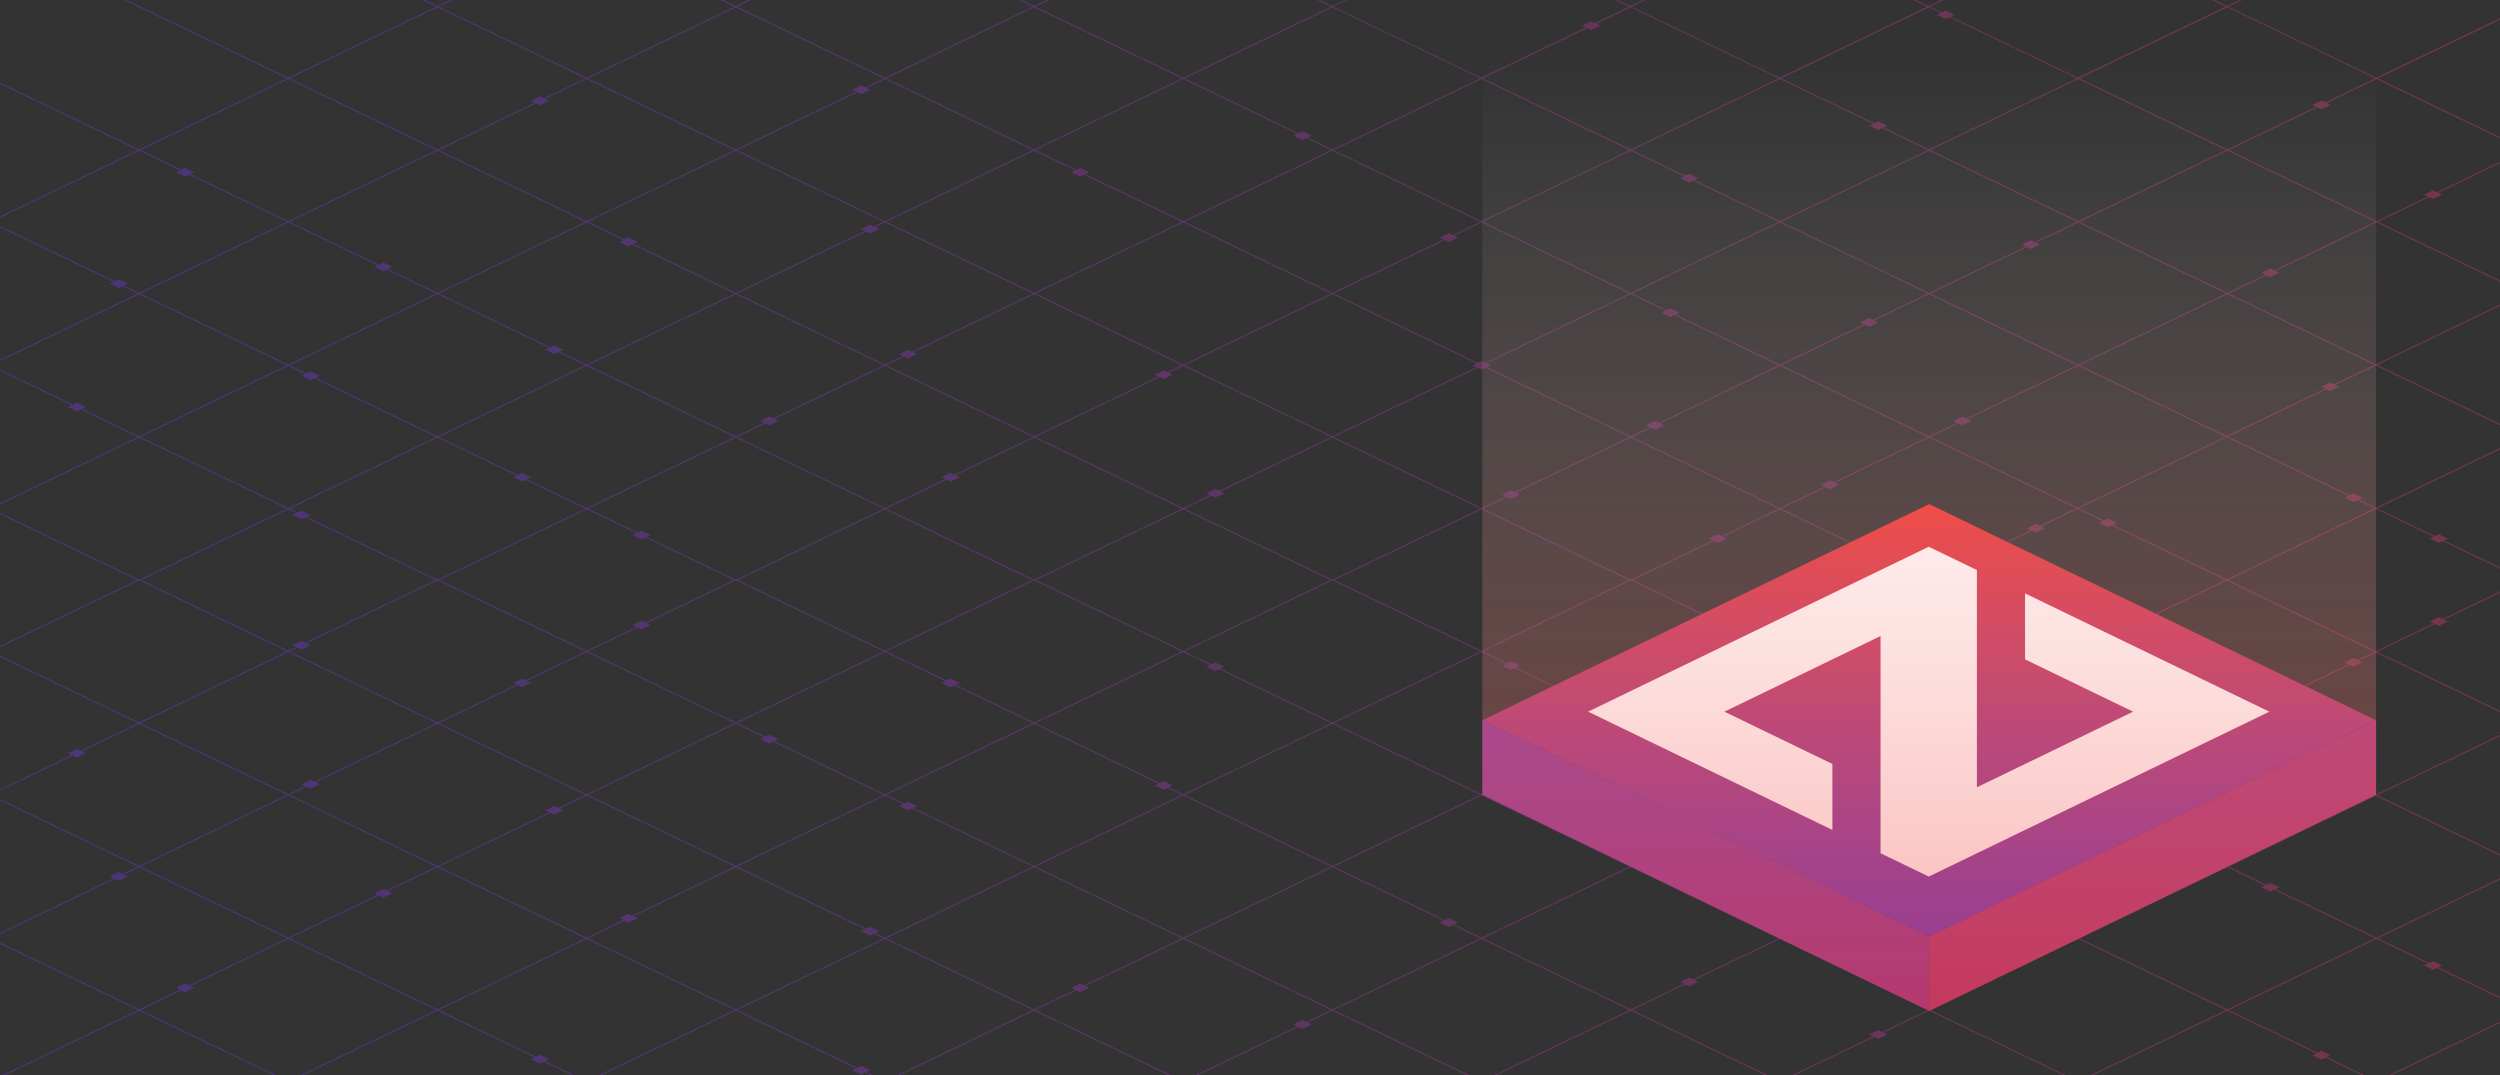 <?xml version="1.0" encoding="UTF-8"?>
<svg id="Layer_1" data-name="Layer 1" xmlns="http://www.w3.org/2000/svg" xmlns:xlink="http://www.w3.org/1999/xlink" viewBox="0 0 1600 688">
  <rect x="0" y="0" width="1600" height="688" fill="#333333" stroke="none"/>
  <defs>
    <style>
      .cls-1 {
        fill: url(#linear-gradient-3);
      }

      .cls-2 {
        fill: url(#linear-gradient-2);
      }

      .cls-3 {
        fill: #8e3895;
      }

      .cls-4 {
        fill: #a93879;
      }

      .cls-5 {
        fill: url(#linear-gradient);
        opacity: .5;
      }

      .cls-6 {
        fill: #fff;
      }
    </style>
    <linearGradient id="linear-gradient" x1="-935.87" y1="371.22" x2="3786.48" y2="371.22" gradientUnits="userSpaceOnUse">
      <stop offset=".24" stop-color="#6738bd"/>
      <stop offset=".72" stop-color="#ee3932"/>
    </linearGradient>
    <linearGradient id="linear-gradient-2" x1="1234.69" y1="599.3" x2="1234.69" y2="322.63" gradientUnits="userSpaceOnUse">
      <stop offset="0" stop-color="#6738bd"/>
      <stop offset="1" stop-color="#ee3932"/>
    </linearGradient>
    <linearGradient id="linear-gradient-3" x1="1234.69" y1="646.98" x2="1234.69" y2="39.3" gradientUnits="userSpaceOnUse">
      <stop offset="0" stop-color="#ee3932" stop-opacity=".4"/>
      <stop offset="1" stop-color="#fff" stop-opacity="0"/>
    </linearGradient>
  </defs>
  <path class="cls-5" d="M3786.44-29.75c-.08-.17-.29-.25-.47-.16l-642.61,308.97-94.66-45.51,75.09-36.11,2.5,1.21,5.74-2.79-2.47-1.19,465.78-223.95c.17-.08.25-.29.16-.47-.08-.17-.29-.25-.47-.16l-466.28,224.19-2.5-1.21-5.74,2.79,2.47,1.19-75.1,36.11-11.29-5.43,2.46-1.2-5.77-2.79-2.48,1.21-77.57-37.3,451.19-216.93c.17-.08.25-.29.16-.47-.08-.17-.29-.25-.47-.16l-451.69,217.17-94.66-45.51,355.73-171.03c.17-.08.25-.29.16-.47-.08-.17-.29-.25-.47-.16l-356.23,171.27-48.43-23.29,2.46-1.2-5.77-2.79-2.48,1.21-40.43-19.44,260.27-125.14c.17-.08.25-.29.16-.47-.08-.17-.29-.25-.47-.16l-260.77,125.38-94.66-45.51,164.8-79.24c.17-.08.25-.29.16-.47-.08-.17-.29-.25-.47-.16l-165.31,79.48-94.66-45.51,69.34-33.34c.17-.08.25-.29.16-.47-.08-.17-.29-.25-.47-.16l-69.85,33.58-69.85-33.58c-.17-.08-.38-.01-.47.16-.08.17,0,.38.16.47l69.34,33.34-79.69,38.32-2.5-1.21-5.74,2.79,2.47,1.19-9.19,4.42-94.66-45.51,57.09-27.45,2.5,1.21,5.74-2.79-2.47-1.19,6.48-3.12c.17-.08.25-.29.16-.47-.08-.17-.29-.25-.47-.16l-6.98,3.36-2.5-1.21-5.74,2.79,2.47,1.19-57.09,27.45-69.85-33.58c-.17-.08-.38-.01-.47.16-.08.17,0,.38.16.47l69.34,33.34-94.66,45.51-94.66-45.51,69.34-33.34c.17-.08.25-.29.16-.47-.08-.17-.29-.25-.47-.16l-69.85,33.58-69.85-33.58c-.17-.08-.38-.01-.47.16-.08.17,0,.38.16.47l69.34,33.34-94.66,45.51-9.18-4.42,2.46-1.2-5.77-2.79-2.48,1.21-79.68-38.31,69.34-33.34c.17-.08.25-.29.16-.47-.08-.17-.29-.25-.47-.16l-69.85,33.58-69.85-33.58c-.17-.08-.38-.01-.47.16-.08.17,0,.38.16.47l69.34,33.34-94.66,45.51-94.21-45.3,69.34-33.34c.17-.08.25-.29.16-.47-.08-.17-.29-.25-.47-.16l-69.85,33.58-70.29-33.8c-.17-.08-.38-.01-.47.16-.08.17,0,.38.16.47l69.79,33.56-68.27,32.82-2.5-1.21-5.74,2.79,2.47,1.19-20.62,9.91-94.66-45.51,69.34-33.34c.17-.08.25-.29.16-.47-.08-.17-.29-.25-.47-.16l-69.85,33.58-70.29-33.8c-.17-.08-.38-.01-.47.16-.08.17,0,.38.16.47l69.79,33.56-94.66,45.51-94.66-45.51,24.25-11.66,2.5,1.21,5.74-2.79-2.47-1.19,39.33-18.91c.17-.08.25-.29.16-.47-.08-.17-.29-.25-.47-.16l-39.82,19.15-2.5-1.21-5.74,2.79,2.47,1.19-24.25,11.66-70.29-33.8c-.17-.08-.38-.01-.47.16-.08.17,0,.38.16.47l69.79,33.56-94.66,45.51-81.35-39.11,2.46-1.2-5.77-2.79-2.48,1.21-7.51-3.61,69.34-33.34c.17-.08.25-.29.16-.47-.08-.17-.29-.25-.47-.16l-69.85,33.58-70.29-33.8c-.17-.08-.38-.01-.47.16-.08.17,0,.38.16.47l69.79,33.56-94.66,45.51-94.66-45.51,69.34-33.34c.17-.08.25-.29.16-.47-.08-.17-.29-.25-.47-.16l-69.85,33.58-70.29-33.8c-.17-.08-.38-.01-.47.16-.08.17,0,.38.16.47l69.79,33.56-22,10.58-2.5-1.21-5.74,2.79,2.47,1.19-66.88,32.16-94.66-45.51,69.34-33.34c.17-.08.25-.29.16-.47-.08-.17-.29-.25-.47-.16L852.76,3.88l-70.29-33.8c-.17-.08-.38-.01-.47.16-.08.17-.01.38.16.47l69.79,33.56-94.66,45.51-94.66-45.51,69.34-33.34c.17-.08.25-.29.16-.47-.08-.17-.29-.25-.47-.16L661.84,3.88l-69.85-33.58c-.17-.08-.38-.01-.47.16-.08.17-.01.38.16.47l69.34,33.34-94.66,45.51L471.73,4.27l69.34-33.34c.17-.08.25-.29.16-.47-.08-.17-.29-.25-.47-.16L470.92,3.88l-69.85-33.58c-.17-.08-.38-.01-.47.16-.08.17-.01.38.16.47L470.12,4.27l-94.66,45.51L280.8,4.27l69.34-33.34c.17-.08.25-.29.16-.47-.08-.17-.29-.25-.47-.16L280,3.88l-69.85-33.58c-.17-.08-.38-.01-.47.16-.08.17-.01.38.16.47L279.2,4.27l-94.66,45.51L19.23-29.7c-.17-.08-.38-.01-.47.16-.08.17-.01.38.16.47L183.73,50.17l-94.66,45.51L-171.69-29.7c-.17-.08-.38-.01-.47.16-.08.17-.01.38.16.47L88.27,96.06-6.38,141.58-362.61-29.7c-.17-.08-.38-.01-.47.16-.08.17-.01.38.16.47L-7.19,141.96l-29.31,14.09-2.5-1.21-5.74,2.79,2.47,1.19-59.58,28.64L-553.53-29.7c-.17-.08-.38-.01-.47.16-.08.17-.01.38.16.47L-102.65,187.86l-42.47,20.42-2.5-1.21-5.74,2.79,2.47,1.19-46.41,22.32L-744.45-29.7c-.17-.08-.38-.01-.47.16-.08.17-.01.38.16.47L-198.11,233.76l-94.66,45.51L-935.37-29.7c-.17-.08-.38-.01-.47.16-.08.17-.01.38.16.47L-293.57,279.65l-189.67,91.19-.13-.06-.08.16-.22.11c-.17.08-.25.29-.16.47.06.12.19.2.31.2.05,0,.1-.01.15-.03l.13-.06,189.67,91.19-642.11,308.72.3.63L-292.76,463.2l94.66,45.51-546.65,262.83.3.63L-197.3,509.1l46.41,22.32-2.47,1.19,5.74,2.79,2.5-1.21,42.47,20.42-451.19,216.93.3.63,451.69-217.17,59.58,28.64-2.47,1.19,5.74,2.79,2.5-1.21,29.31,14.09-355.73,171.03.3.63L-6.38,600.9l94.66,45.51-260.27,125.13.3.63,260.77-125.38,94.66,45.51-164.8,79.24.3.63,165.31-79.48,94.66,45.51-69.34,33.34.3.63,69.85-33.58,69.85,33.58.3-.63-69.34-33.34,94.66-45.51,94.66,45.51-69.34,33.34.3.63,69.85-33.58,69.85,33.58.3-.63-69.34-33.34,94.66-45.51,94.66,45.51-69.34,33.34.3.63,69.85-33.58,69.85,33.58.3-.63-69.34-33.34,94.66-45.51,94.66,45.51-69.79,33.55.3.63,70.29-33.8,69.85,33.58.3-.63-69.34-33.34,94.66-45.51,66.88,32.16-2.47,1.19,5.74,2.79,2.5-1.21,22,10.58-69.79,33.56.3.63,70.29-33.8,69.85,33.58.3-.63-69.34-33.34,94.66-45.51,94.66,45.51-69.79,33.55.3.63,70.29-33.8,69.85,33.58.3-.63-69.34-33.34,7.51-3.61,2.48,1.21,5.77-2.79-2.46-1.2,81.35-39.11,94.66,45.51-69.79,33.55.3.63,70.29-33.8,24.25,11.66-2.47,1.19,5.74,2.79,2.5-1.21,39.82,19.15.3-.63-39.32-18.91,2.47-1.19-5.74-2.79-2.5,1.21-24.25-11.66,94.65-45.51,94.66,45.51-69.79,33.55.3.63,70.29-33.8,69.85,33.58.3-.63-69.34-33.34,94.65-45.51,20.62,9.91-2.47,1.19,5.74,2.79,2.5-1.21,68.27,32.82-69.79,33.55.3.63,70.29-33.8,69.85,33.58.3-.63-69.34-33.34,94.21-45.3,94.66,45.51-69.34,33.34.3.63,69.85-33.58,69.85,33.58.3-.63-69.34-33.34,79.68-38.31,2.48,1.21,5.77-2.79-2.46-1.2,9.18-4.42,94.66,45.51-69.34,33.34.3.63,69.85-33.58,69.85,33.58.3-.63-69.34-33.34,94.66-45.51,94.66,45.51-69.34,33.34.3.63,69.85-33.58,57.09,27.45-2.47,1.19,5.74,2.79,2.5-1.21,6.98,3.36.3-.63-6.48-3.12,2.47-1.19-5.74-2.79-2.5,1.21-57.09-27.45,94.66-45.51,9.19,4.42-2.47,1.19,5.74,2.79,2.5-1.21,79.69,38.32-69.34,33.34.3.63,69.85-33.58,69.85,33.58.3-.63-69.34-33.34,94.66-45.51,165.31,79.48.3-.63-164.8-79.24,94.66-45.51,260.77,125.38.3-.63-260.26-125.14,40.43-19.44,2.48,1.21,5.77-2.79-2.46-1.2,48.43-23.29,356.23,171.27.3-.63-355.73-171.03,94.66-45.51,451.69,217.17.3-.63-451.19-216.93,77.57-37.3,2.48,1.21,5.77-2.79-2.46-1.2,11.29-5.43,75.1,36.11-2.47,1.19,5.74,2.79,2.5-1.21,466.28,224.19.3-.63-465.78-223.95,2.47-1.19-5.74-2.79-2.5,1.21-75.09-36.11,94.66-45.51,642.61,308.97.3-.63-642.11-308.72,58.58-28.17,2.48,1.21,5.77-2.79-2.46-1.2,125.73-60.45-.07-.15c.1-.02.19-.08.23-.17.08-.17,0-.38-.16-.47l-125.73-60.45,2.46-1.2-5.77-2.79-2.48,1.21-58.58-28.17L3786.28-29.29c.17-.08.25-.29.16-.47ZM3142.56,279.44l-74.91,36.02-2.3-1.11-5.74,2.79,2.26,1.09-13.97,6.72-94.66-45.51,94.66-45.51,94.66,45.51ZM2878.44,495.83l-5.77,2.79,2.46,1.2-18.14,8.72-94.66-45.51,75.11-36.11,2.48,1.21,5.77-2.79-2.46-1.2,13.76-6.61,94.66,45.51-70.72,34-2.48-1.21ZM2778.62,543.82l-5.77,2.79,2.46,1.2-13.78,6.63-94.66-45.51,94.66-45.51,94.66,45.51-75.08,36.1-2.48-1.21ZM2324.39,670.42l-5.77,2.79,2.46,1.2-36.85,17.72-92.17-44.32,2.47-1.19-2.46-1.2,92.16-44.31,94.66,45.51-52.01,25.01-2.48-1.21ZM1883.46,680.62l-2.5,1.21-73.23-35.21,94.66-45.51,94.66,45.51-94.66,45.51-15.65-7.53,2.47-1.19-5.74-2.79ZM1641.32,655.56l-2.5,1.21-21.57-10.37,94.21-45.3,38.23,18.38-2.47,1.19,5.74,2.79,2.5-1.21,50.65,24.35-94.21,45.3-67.32-32.37,2.47-1.19-5.74-2.79ZM1485.7,672.54l-2.5,1.21-56.86-27.34,94.65-45.51,32.87,15.8-2.47,1.19,5.74,2.79,2.5-1.21,56.01,26.93-94.66,45.51-32.02-15.39,2.47-1.19-5.74-2.79ZM1202.07,659.26l-5.77,2.79,2.46,1.2-59.61,28.66-94.66-45.51,34.03-16.36,2.48,1.21,5.77-2.79-2.46-1.2,54.83-26.36,94.66,45.51-29.25,14.06-2.48-1.21ZM833.55,652.86l-5.77,2.79,2.46,1.2-72.93,35.07-94.66-45.51,26.2-12.6,2.48,1.21,5.77-2.79-2.46-1.2,62.66-30.13,94.66,45.51-15.93,7.66-2.48-1.21ZM551.15,682.18l-2.5,1.21-76.93-36.99,94.66-45.51,94.66,45.51-94.66,45.51-11.96-5.75,2.47-1.19-5.74-2.79ZM345.63,675.16l-2.5,1.21-62.32-29.96,94.66-45.51,94.66,45.51-94.66,45.51-26.56-12.77,2.47-1.19-5.74-2.79ZM345.63,67.31l5.74-2.79-2.47-1.19,26.56-12.77,94.66,45.51-94.66,45.51-94.66-45.51,62.32-29.96,2.5,1.21ZM551.15,60.29l5.74-2.79-2.47-1.19,11.96-5.75,94.66,45.51-94.66,45.51-94.66-45.51,76.93-36.99,2.5,1.21ZM833.55,89.61l2.48-1.21,15.93,7.66-94.66,45.51-62.66-30.13,2.46-1.2-5.77-2.79-2.48,1.21-26.2-12.6,94.66-45.51,72.93,35.07-2.46,1.2,5.77,2.79ZM1202.07,83.21l2.48-1.21,29.25,14.06-94.66,45.51-54.83-26.36,2.46-1.2-5.77-2.79-2.48,1.21-34.03-16.36,94.66-45.51,59.61,28.66-2.46,1.2,5.77,2.79ZM1485.7,69.94l5.74-2.79-2.47-1.19,32.02-15.39,94.66,45.51-56.01,26.93-2.5-1.21-5.74,2.79,2.47,1.19-32.87,15.8-94.66-45.51,56.86-27.34,2.5,1.21ZM1641.32,86.91l5.74-2.79-2.47-1.19,67.32-32.37,94.21,45.3-50.65,24.35-2.5-1.21-5.74,2.79,2.47,1.19-38.23,18.38-94.21-45.3,21.57-10.37,2.5,1.21ZM1883.46,61.85l5.74-2.79-2.47-1.19,15.65-7.53,94.66,45.51-94.66,45.51-94.66-45.51,73.23-35.21,2.5,1.21ZM2324.39,72.05l2.48-1.21,52.01,25.01-94.66,45.51-92.17-44.31,2.46-1.2-2.47-1.19,92.17-44.32,36.85,17.72-2.46,1.2,5.77,2.79ZM2778.62,198.65l2.48-1.21,75.08,36.1-94.66,45.51-94.66-45.51,94.66-45.51,13.78,6.63-2.46,1.2,5.77,2.79ZM2878.44,246.64l2.48-1.21,70.72,34-94.66,45.51-13.76-6.61,2.46-1.2-5.77-2.79-2.48,1.21-75.11-36.11,94.66-45.51,18.14,8.72-2.46,1.2,5.77,2.79ZM2839.95,422.54l-5.77,2.79,2.46,1.2-75.11,36.11-43.62-20.97,2.47-1.19-5.74-2.79-2.5,1.21-45.26-21.76,94.65-45.51-.07-.15s.05,0,.08-.02c.02.01.05.02.08.02l-.07.15,94.65,45.51-13.75,6.61-2.48-1.21ZM2475.16,597.93l-2.5,1.21-92.17-44.32,94.66-45.51,94.66,45.51-92.16,44.31-2.48-1.21ZM2303.11,588.86l-5.77,2.79,2.46,1.2-15.57,7.49-94.66-45.51,94.66-45.51,52.05,25.03-2.38,1.15,5.74,2.79,2.42-1.17,36.83,17.71-73.29,35.24-2.48-1.21ZM2188.78,643.83l-2.5,1.21-92.17-44.32,46.85-22.52,2.48,1.21,5.77-2.79-2.46-1.2,42.02-20.2,94.66,45.51-92.16,44.31-2.48-1.21ZM1933.17,583.14l-5.77,2.79,2.46,1.2-27.48,13.21-94.66-45.51,73.22-35.2,2.48,1.21,5.77-2.79-2.46-1.2,15.65-7.52,94.66,45.51-61.39,29.52-2.48-1.21ZM1453.08,565.06l-2.5,1.21-24.25-11.66,94.21-45.3,94.66,45.51-94.21,45.3-64.64-31.08,2.47-1.19-5.74-2.79ZM1299.76,583.14l-2.5,1.21-61.84-29.73,94.66-45.51,94.66,45.51-94.66,45.51-27.04-13,2.47-1.19-5.74-2.79ZM927.26,587.63l-2.5,1.21-71.19-34.23,94.66-45.51,94.66,45.51-94.66,45.51-17.69-8.51,2.47-1.19-5.74-2.79ZM556.91,593.15l-2.5,1.21-82.68-39.75,94.66-45.51,11.51,5.53-2.47,1.19,5.74,2.79,2.5-1.21,77.37,37.2-94.66,45.51-6.2-2.98,2.47-1.19-5.74-2.79ZM402.27,584.84l-5.77,2.79,2.46,1.2-23.49,11.29-94.66-45.51,71.55-34.4,2.48,1.21,5.77-2.79-2.46-1.2,17.31-8.32,94.66,45.51-65.37,31.43-2.48-1.21ZM402.27,157.63l2.48-1.21,65.37,31.43-94.66,45.51-17.31-8.32,2.46-1.2-5.77-2.79-2.48,1.21-71.55-34.4,94.66-45.51,23.49,11.29-2.46,1.2,5.77,2.79ZM556.91,149.32l5.74-2.79-2.47-1.19,6.2-2.98,94.66,45.51-77.37,37.2-2.5-1.21-5.74,2.79,2.47,1.19-11.51,5.53-94.66-45.51,82.68-39.75,2.5,1.21ZM927.26,154.84l5.74-2.79-2.47-1.19,17.69-8.51,94.66,45.51-92.17,44.32-2.5-1.21-2.48,1.21-92.16-44.31,71.19-34.23,2.5,1.21ZM1299.76,159.34l5.74-2.79-2.47-1.19,27.04-13,94.66,45.51-94.66,45.51-94.66-45.51,61.84-29.73,2.5,1.21ZM1453.08,177.41l5.74-2.79-2.47-1.19,64.64-31.08,94.21,45.3-94.66,45.51-94.21-45.3,24.25-11.66,2.5,1.21ZM1933.17,159.34l2.48-1.21,61.39,29.52-94.66,45.51-15.65-7.52,2.46-1.2-5.77-2.79-2.48,1.21-73.22-35.2,94.66-45.51,27.48,13.21-2.46,1.2,5.77,2.79ZM2188.78,98.64l2.48-1.21,92.16,44.31-94.66,45.51-42.02-20.2,2.46-1.2-5.77-2.79-2.48,1.21-46.85-22.52,92.17-44.32,2.5,1.21ZM2303.11,153.61l2.48-1.21,73.29,35.24-36.83,17.71-2.42-1.17-5.74,2.79,2.38,1.15-52.05,25.03-94.66-45.51,94.66-45.51,15.57,7.49-2.46,1.2,5.77,2.79ZM2475.16,144.54l2.48-1.21,92.16,44.31-94.66,45.51-94.66-45.51,92.17-44.32,2.5,1.21ZM2714.6,299.2l-5.74,2.79,2.47,1.19-45.26,21.76-94.66-45.51,15.8-7.6,2.5,1.21,5.74-2.79-2.47-1.19,73.08-35.14,94.66,45.51-43.62,20.97-2.5-1.21ZM2412.27,475.9l-2.5,1.21-29.28-14.08,94.66-45.51,94.66,45.51-94.66,45.51-59.6-28.66,2.47-1.19-5.74-2.79ZM2128.62,523.11l-2.5,1.21-32.01-15.39,25.8-12.41,2.48,1.21,5.77-2.79-2.46-1.2,63.06-30.32,94.66,45.51-94.66,45.51-56.87-27.34,2.47-1.19-5.74-2.79ZM1971.1,473.11l-5.77,2.79,2.46,1.2-65.4,31.45-94.66-45.51,37.8-18.17,2.48,1.21,5.77-2.79-2.46-1.2,51.07-24.55,94.66,45.51-23.46,11.28-2.48-1.21ZM1491.45,492.14l-2.5,1.21-63.06-30.32,77.96-37.48,2.48,1.21,5.77-2.79-2.46-1.2,10.91-5.24,94.66,45.51-94.66,45.51-25.82-12.41,2.47-1.19-5.74-2.79ZM1256.02,470.31l-2.5,1.21-18.11-8.71,94.21-45.3,94.66,45.51-94.21,45.3-70.78-34.03,2.47-1.19-5.74-2.79ZM1059.29,467.52l-2.5,1.21-12.3-5.91,94.66-45.51,28.54,13.72-2.47,1.2,5.74,2.79,2.51-1.21,60.34,29.01-94.66,45.51-76.58-36.82,2.47-1.19-5.74-2.79ZM744.78,499.89l-2.5,1.21-79.63-38.28,94.66-45.51,17.17,8.25-2.47,1.19,5.74,2.79,2.5-1.21,71.71,34.48-94.66,45.51-9.26-4.45,2.47-1.19-5.74-2.79ZM492.34,470.31l-2.5,1.21-18.11-8.71,94.66-45.51,38.7,18.61-2.47,1.19,5.74,2.79,2.5-1.21,50.18,24.13-94.66,45.51-70.78-34.03,2.47-1.19-5.74-2.79ZM492.34,272.16l5.74-2.79-2.47-1.19,70.78-34.03,94.66,45.51-50.18,24.13-2.5-1.21-5.74,2.79,2.47,1.19-38.7,18.61-94.66-45.51,18.11-8.71,2.5,1.21ZM744.78,242.58l5.74-2.79-2.47-1.19,9.26-4.45,94.66,45.51-71.71,34.48-2.5-1.21-5.74,2.79,2.47,1.19-17.17,8.25-94.66-45.51,79.63-38.28,2.5,1.21ZM948.24,236.55l2.48-1.21,92.16,44.31-73.31,35.25-2.5-1.21-5.74,2.79,2.47,1.19-15.57,7.49-94.66-45.51,92.17-44.32,2.5,1.21ZM1059.29,274.95l5.74-2.79-2.47-1.19,76.58-36.82,94.66,45.51-60.34,29.01-2.51-1.21-5.74,2.79,2.47,1.2-28.54,13.72-94.66-45.51,12.3-5.91,2.5,1.21ZM1256.02,272.16l5.74-2.79-2.47-1.19,70.78-34.03,94.21,45.3-94.66,45.51-94.21-45.3,18.11-8.71,2.5,1.21ZM1491.45,250.33l5.74-2.79-2.47-1.19,25.82-12.41,94.66,45.51-94.66,45.51-10.91-5.24,2.46-1.2-5.77-2.79-2.48,1.21-77.96-37.48,63.06-30.32,2.5,1.21ZM1971.1,269.37l2.48-1.21,23.46,11.28-94.66,45.51-51.07-24.55,2.46-1.2-5.77-2.79-2.48,1.21-37.8-18.17,94.66-45.51,65.4,31.45-2.46,1.2,5.77,2.79ZM2128.62,219.36l5.74-2.79-2.47-1.19,56.87-27.34,94.66,45.51-94.66,45.51-63.06-30.32,2.46-1.2-5.77-2.79-2.48,1.21-25.8-12.41,32.01-15.39,2.5,1.21ZM2412.27,266.57l5.74-2.79-2.47-1.19,59.6-28.66,94.66,45.51-94.66,45.51-94.66-45.51,29.28-14.08,2.5,1.21ZM2474.34,325.34l-94.65,45.51s0,0,0,0c0,0,0,0,0,0l-66.96-32.19,2.46-1.2-5.77-2.79-2.48,1.21-21.9-10.53,57.09-27.45,2.5,1.21,5.74-2.79-2.47-1.19,31.79-15.29,94.66,45.51ZM2475.15,325.72l94.66,45.51-94.66,45.51-94.66-45.51,94.66-45.51ZM2309.44,402.23l-5.77,2.79,2.46,1.2-21.9,10.53-94.66-45.51,94.66-45.51,21.9,10.53-2.46,1.2,5.77,2.79,2.48-1.21,66.97,32.2-66.97,32.2-2.48-1.21ZM2126.9,430.49l-2.5,1.21-30.29-14.56,94.65-45.51-.07-.15s.05,0,.08-.02c.02.01.05.02.08.02l-.07.15,94.65,45.51-94.66,45.51-58.6-28.17,2.47-1.19-5.74-2.79ZM2126.9,311.99l5.74-2.79-2.47-1.19,58.6-28.17,94.66,45.51-94.65,45.51s0,0,0,0c0,0,0,0,0,0l-94.65-45.51,30.29-14.56,2.5,1.21ZM2187.96,371.24l-94.66,45.51-94.66-45.51,94.66-45.51,94.66,45.51ZM2347.09,294.72l-2.5-1.21-5.74,2.79,2.47,1.19-57.09,27.45-94.66-45.51,94.66-45.51,94.66,45.51-31.79,15.28ZM2119.11,246.34l-2.46,1.2,5.77,2.79,2.48-1.21,63.05,30.32-58.59,28.17-2.5-1.21-5.74,2.79,2.47,1.19-30.29,14.56-36.09-17.35,2.46-1.2-5.77-2.79-2.48,1.21-52.77-25.37,94.66-45.51,25.81,12.41ZM2050.62,305.2l-2.46,1.2,5.77,2.79,2.48-1.21,36.09,17.35-94.65,45.51s0,0,0,0c0,0,0,0,0,0l-23.46-11.28,2.46-1.2-5.77-2.79-2.48,1.21-65.4-31.44,94.66-45.51,52.78,25.38ZM1971.1,381.31l-5.77,2.79,2.46,1.2-65.4,31.45-94.66-45.51,94.66-45.51,65.4,31.45-2.46,1.2,5.77,2.79,2.48-1.21,23.46,11.28-23.46,11.28-2.48-1.21ZM1844.72,298l-2.46,1.2,5.77,2.79,2.48-1.21,51.06,24.55-94.65,45.51s0,0,0,0c0,0,0,0,0,0l-94.65-45.51,94.66-45.51,37.8,18.18ZM1806.12,371.24l-94.66,45.51-94.66-45.51,94.66-45.51,94.66,45.51ZM1711.46,324.95l-53.47-25.71,2.46-1.2-5.77-2.79-2.48,1.21-35.4-17.02,94.66-45.51,94.66,45.51-94.66,45.51ZM1651.4,296.85l-2.46,1.2,5.77,2.79,2.48-1.21,53.46,25.71-94.65,45.51s0,0,0,0c0,0,0,0,0,0l-51.91-24.96,2.46-1.2-5.77-2.79-2.48,1.21-36.94-17.76,94.66-45.51,35.4,17.02ZM1560.8,394.99l-5.77,2.79,2.46,1.2-36.95,17.76-94.66-45.51,94.66-45.51,36.95,17.76-2.46,1.2,5.77,2.79,2.48-1.21,51.92,24.96-51.92,24.96-2.48-1.21ZM1349.02,405.02l-5.77,2.79,2.46,1.2-16.09,7.74-23.23-11.17,2.44-1.18-5.74-2.79-2.48,1.2-65.65-31.57,65.65-31.57,2.48,1.2,5.74-2.79-2.44-1.18,23.23-11.17,16.09,7.74-2.46,1.2,5.77,2.79,2.48-1.21,72.78,34.99-72.78,34.99-2.48-1.21ZM1099.36,394.99l-2.5,1.21-51.93-24.97,51.93-24.97,2.5,1.21,5.74-2.79-2.47-1.19,36.51-17.55,94.21,45.3-94.21,45.3-36.51-17.55,2.47-1.19-5.74-2.79ZM1503.04,317.31l-2.46,1.2,5.77,2.79,2.48-1.21,10.9,5.24-94.65,45.51s0,0,0,0l-72.78-34.99,2.46-1.2-5.77-2.79-2.48,1.21-16.09-7.73,94.66-45.51,77.96,37.48ZM1328.81,325.34l-23.23,11.17-2.53-1.22-5.74,2.79,2.49,1.2-65.64,31.56s0,0,0,0l-94.21-45.3,28.54-13.72,2.5,1.21,5.74-2.79-2.46-1.19,60.34-29.01,94.21,45.3ZM1138.34,325.55l-36.51,17.55-2.5-1.21-5.74,2.79,2.47,1.19-51.93,24.97-.13-.06-.08.16-.22.11s0,0,0,0c0,0,0,0,0,0l-.22-.11-.08-.16-.13.06-94.21-45.3,15.57-7.48,2.5,1.21,5.74-2.79-2.47-1.19,73.32-35.25,94.66,45.51ZM1042.44,371.24l-94.21,45.3-94.21-45.3,94.21-45.3,94.21,45.3ZM947.42,325.55l-94.21,45.3-.13-.06-.08.16-.22.11s0,0,0,0c0,0,0,0,0,0l-.22-.11-.08-.16-.13.06-94.21-45.3,17.17-8.25,2.5,1.21,5.74-2.79-2.47-1.19,71.72-34.48,94.66,45.51ZM851.51,371.24l-94.21,45.3-94.21-45.3,94.21-45.3,94.21,45.3ZM756.5,325.55l-94.21,45.3-.13-.06-.08.16-.22.11s0,0,0,0c0,0,0,0,0,0l-.22-.11-.08-.16-.13.06-94.21-45.3,38.7-18.61,2.5,1.21,5.74-2.79-2.47-1.19,50.18-24.13,94.66,45.51ZM660.59,371.24l-94.21,45.3-94.21-45.3,94.21-45.3,94.21,45.3ZM565.58,325.55l-94.21,45.3-.13-.06-.08.16-.22.11s0,0,0,0c0,0,0,0,0,0l-.22-.11-.08-.16-.13.06-56.72-27.27,2.54-1.24-5.77-2.79-2.55,1.24-31.7-15.24,94.66-45.51,94.66,45.51ZM410.56,397.34l-5.77,2.79,2.38,1.16-31.71,15.24-94.21-45.3,94.21-45.3,31.71,15.24-2.38,1.16,5.77,2.79,2.4-1.17,56.72,27.27-56.72,27.27-2.4-1.17ZM375.46,325.16l-38.34-18.43,2.81-1.37-5.77-2.79-2.83,1.38-50.52-24.29,94.66-45.51,94.66,45.51-94.66,45.51ZM330.53,304.34l-2.11,1.03,5.77,2.79,2.13-1.04,38.33,18.43-94.21,45.3-.13-.06-.08.16-.22.11s0,0,0,0c0,0,0,0,0,0l-.22-.11-.08-.16-.13.06-83.3-40.05,2.46-1.2-5.77-2.79-2.48,1.21-5.12-2.46,94.66-45.51,50.53,24.29ZM189.66,328.4l-2.46,1.2,5.77,2.79,2.48-1.21,83.3,40.05-83.3,40.05-2.48-1.21-5.77,2.79,2.46,1.2-5.12,2.46-94.21-45.3,94.21-45.3,5.12,2.46ZM190.46,414.46l2.48,1.21,5.77-2.79-2.46-1.2,83.3-40.05.13.06s.1.03.15.03c.06,0,.11-.02.16-.05.05.03.1.05.16.05.05,0,.1-.01.15-.03l.13-.06,94.21,45.3-38.33,18.43-2.13-1.04-5.77,2.79,2.11,1.03-50.53,24.29-94.66-45.51,5.12-2.46ZM331.33,438.52l2.83,1.38,5.77-2.79-2.81-1.37,38.34-18.43,94.66,45.51-94.66,45.51-94.66-45.51,50.52-24.29ZM376.26,416.92l31.7-15.24,2.55,1.24,5.77-2.79-2.54-1.24,56.72-27.27.13.06s.1.03.15.03c.06,0,.11-.02.16-.05.05.03.1.05.16.05.05,0,.1-.01.15-.03l.13-.06,94.21,45.3-94.66,45.51-94.66-45.51ZM611.66,438.3l2.47-1.19-5.74-2.79-2.5,1.21-38.7-18.61,94.21-45.3.13.06s.1.03.15.03c.06,0,.11-.02.16-.05.05.03.1.05.16.05.05,0,.1-.01.15-.03l.13-.06,94.21,45.3-94.66,45.51-50.18-24.13ZM781.05,427.95l2.47-1.19-5.74-2.79-2.5,1.21-17.17-8.25,94.21-45.3.13.06s.1.03.15.03c.06,0,.11-.02.16-.05.05.03.1.05.16.05.05,0,.1-.01.15-.03l.13-.06,94.21,45.3-94.66,45.51-71.72-34.48ZM948.22,417.31l15.57,7.49-2.47,1.19,5.74,2.79,2.5-1.21,73.31,35.25-94.66,45.51-94.66-45.51,94.66-45.51ZM970.37,427.18l2.47-1.19-5.74-2.79-2.5,1.21-15.57-7.48,94.21-45.3.13.06s.1.03.15.03c.06,0,.11-.02.16-.05.05.03.1.05.16.05.05,0,.1-.01.15-.03l.13-.06,51.93,24.97-2.47,1.19,5.74,2.79,2.5-1.21,36.51,17.55-94.66,45.51-73.32-35.25ZM1174.26,433.42l2.46-1.19-5.74-2.79-2.5,1.21-28.54-13.72,94.21-45.3h0s0,0,0,0l65.64,31.56-2.49,1.2,5.74,2.79,2.53-1.22,23.23,11.17-94.21,45.3-60.34-29.01ZM1330.43,417.13l16.09-7.73,2.48,1.21,5.77-2.79-2.46-1.2,72.78-34.99h0s0,0,0,0l94.65,45.51-10.9,5.24-2.48-1.21-5.77,2.79,2.46,1.2-77.96,37.48-94.66-45.51ZM1521.35,417.13l36.94-17.76,2.48,1.21,5.77-2.79-2.46-1.2,51.91-24.96-.07-.15s.05,0,.08-.02c.02.01.05.02.08.02l-.07.15,94.65,45.51-53.46,25.71-2.48-1.21-5.77,2.79,2.46,1.2-35.4,17.02-94.65-45.51ZM1652.2,446.01l2.48,1.21,5.77-2.79-2.46-1.2,53.47-25.71,94.66,45.51-94.66,45.51-94.66-45.51,35.4-17.02ZM1712.27,417.13l94.65-45.51-.07-.15s.05,0,.08-.02c.02.01.05.02.08.02l-.07.15,94.65,45.51-51.06,24.55-2.48-1.21-5.77,2.79,2.46,1.2-37.8,18.18-94.66-45.51ZM1903.19,417.13l65.4-31.44,2.48,1.21,5.77-2.79-2.46-1.2,23.46-11.28-.07-.15s.05,0,.08-.02c.02.01.05.02.08.02l-.07.15,94.65,45.51-36.09,17.35-2.48-1.21-5.77,2.79,2.46,1.2-52.78,25.38-94.66-45.51ZM2051.42,437.66l2.48,1.21,5.77-2.79-2.46-1.2,36.09-17.35,30.29,14.56-2.47,1.19,5.74,2.79,2.5-1.21,58.59,28.17-63.05,30.32-2.48-1.21-5.77,2.79,2.46,1.2-25.81,12.41-94.66-45.51,52.77-25.37ZM2189.57,463.03l94.66-45.51,57.09,27.45-2.47,1.19,5.74,2.79,2.5-1.21,31.79,15.28-94.66,45.51-94.66-45.51ZM2347.89,447.36l2.47-1.19-5.74-2.79-2.5,1.21-57.09-27.45,21.9-10.53,2.48,1.21,5.77-2.79-2.46-1.2,66.96-32.19-.07-.15s.05,0,.08-.02c.02.01.05.02.08.02l-.07.15,94.65,45.51-94.66,45.51-31.79-15.29ZM2475.95,417.13l94.65-45.51-.07-.15s.05,0,.08-.02c.02.01.05.02.08.02l-.07.15,30.23,14.54-2.47,1.19,5.74,2.79,2.5-1.21,58.64,28.19-94.66,45.51-94.66-45.51ZM2607.42,388.55l2.47-1.19-5.74-2.79-2.5,1.21-30.24-14.54,30.24-14.54,2.5,1.21,5.74-2.79-2.47-1.19,58.64-28.2,94.66,45.51-94.66,45.51-58.64-28.2ZM2606.62,353.53l-2.5-1.21-5.74,2.79,2.47,1.19-30.23,14.54s0,0,0,0c0,0,0,0,0,0l-94.65-45.51,94.66-45.51,94.66,45.51-58.64,28.19ZM2592.18,268.68l-2.5-1.21-5.74,2.79,2.47,1.19-15.8,7.6-94.66-45.51,94.66-45.51,94.66,45.51-73.08,35.14ZM2474.34,233.54l-59.6,28.66-2.5-1.21-5.74,2.79,2.47,1.19-29.28,14.08-94.66-45.51,52.05-25.03,2.59,1.25,5.74-2.79-2.55-1.24,36.83-17.71,94.66,45.51ZM2140.15,164.66l-2.46,1.2,5.77,2.79,2.48-1.21,42.01,20.2-56.87,27.34-2.5-1.21-5.74,2.79,2.47,1.19-32.01,15.39-94.66-45.51,94.66-45.51,46.85,22.53ZM2092.5,233.54l-94.66,45.51-23.47-11.28,2.46-1.2-5.77-2.79-2.48,1.21-65.4-31.44,94.66-45.51,94.66,45.51ZM1880.14,223.24l-2.46,1.2,5.77,2.79,2.48-1.21,15.64,7.52-94.66,45.51-94.66-45.51,65.04-31.27,2.5,1.21,5.74-2.79-2.47-1.19,23.84-11.46,73.22,35.21ZM1782.27,199.11l-2.5-1.21-5.74,2.79,2.47,1.19-65.04,31.27-59.22-28.47,2.46-1.2-5.77-2.79-2.48,1.21-29.64-14.25,94.66-45.51,94.66,45.51-23.84,11.46ZM1645.65,202.29l-2.46,1.2,5.77,2.79,2.48-1.21,59.22,28.47-94.66,45.51-94.66-45.51,94.66-45.51,29.65,14.25ZM1519.74,233.54l-25.82,12.41-2.5-1.21-5.74,2.79,2.47,1.19-63.07,30.32-94.21-45.3,94.66-45.51,94.21,45.3ZM1329.26,233.76l-70.77,34.03-2.5-1.21-5.74,2.79,2.47,1.19-18.11,8.71-94.66-45.51,53.86-25.9,2.5,1.21,5.74-2.79-2.47-1.19,35.02-16.84,94.66,45.51ZM1198.78,204.69l-2.5-1.21-5.74,2.79,2.47,1.19-53.87,25.9-66.68-32.06,2.46-1.2-5.77-2.79-2.48,1.21-22.19-10.67,94.66-45.51,94.66,45.51-35.02,16.84ZM1065.87,198.92l-2.46,1.2,5.77,2.79,2.48-1.21,66.67,32.06-76.58,36.82-2.5-1.21-5.74,2.79,2.47,1.19-12.3,5.91-92.17-44.31,2.46-1.2-2.47-1.19,92.17-44.32,22.19,10.67ZM944.93,232.56l-2.46,1.2,2.47,1.19-92.17,44.32-94.66-45.51,94.66-45.51,92.16,44.31ZM757.3,233.37l-94.66-45.51,94.66-45.51,94.66,45.51-94.66,45.51ZM756.5,233.76l-9.25,4.45-2.5-1.21-5.74,2.79,2.47,1.19-79.63,38.29-94.66-45.51,11.51-5.53,2.5,1.21,5.74-2.79-2.47-1.19,77.38-37.2,94.66,45.51ZM565.58,233.76l-70.77,34.03-2.5-1.21-5.74,2.79,2.47,1.19-18.11,8.71-94.66-45.51,94.66-45.51,94.66,45.51ZM351.56,222.65l-2.46,1.2,5.77,2.79,2.48-1.21,17.31,8.32-94.66,45.51-77.99-37.5,2.46-1.2-5.77-2.79-2.48,1.21-10.87-5.23,94.66-45.51,71.56,34.41ZM195.42,239.37l-2.46,1.2,5.77,2.79,2.48-1.21,77.99,37.5-94.66,45.51-94.66-45.51,94.66-45.51,10.88,5.23ZM183.73,325.55l-94.21,45.3-.13-.06-.08.16-.22.11s0,0,0,0c0,0,0,0,0,0l-.22-.11-.08-.16-.13.06L-5.58,325.55l94.66-45.51,94.66,45.51ZM87.83,371.24L-6.38,416.53l-94.21-45.3L-6.38,325.94l94.21,45.3ZM88.64,371.62l.13.06s.1.03.15.03c.06,0,.11-.02.16-.05.05.03.1.05.16.05.05,0,.1-.01.15-.03l.13-.06,94.21,45.3-94.66,45.51L-5.58,416.92l94.21-45.3ZM184.54,417.31l94.66,45.51-77.99,37.5-2.48-1.21-5.77,2.79,2.46,1.2-10.88,5.23-94.66-45.51,94.66-45.51ZM196.22,503.49l2.48,1.21,5.77-2.79-2.46-1.2,77.99-37.5,94.66,45.51-17.31,8.32-2.48-1.21-5.77,2.79,2.46,1.2-71.56,34.41-94.66-45.51,10.87-5.23ZM376.27,508.71l94.66-45.51,18.11,8.71-2.47,1.19,5.74,2.79,2.5-1.21,70.77,34.03-94.66,45.51-94.66-45.51ZM584.47,517.02l2.47-1.19-5.74-2.79-2.5,1.21-11.51-5.53,94.66-45.51,79.63,38.29-2.47,1.19,5.74,2.79,2.5-1.21,9.25,4.45-94.66,45.51-77.38-37.2ZM757.3,509.1l94.66,45.51-94.66,45.51-94.66-45.51,94.66-45.51ZM758.11,508.71l94.66-45.51,94.66,45.51-94.66,45.51-94.66-45.51ZM949.03,508.71l94.66-45.51,12.3,5.91-2.47,1.19,5.74,2.79,2.5-1.21,76.58,36.82-66.67,32.06-2.48-1.21-5.77,2.79,2.46,1.2-22.19,10.67-94.66-45.51ZM1066.67,543.95l2.48,1.21,5.77-2.79-2.46-1.2,66.68-32.06,53.87,25.9-2.47,1.19,5.74,2.79,2.5-1.21,35.02,16.84-94.66,45.51-94.66-45.51,22.19-10.67ZM1199.59,537.39l2.47-1.19-5.74-2.79-2.5,1.21-53.86-25.9,94.66-45.51,18.11,8.71-2.47,1.19,5.74,2.79,2.5-1.21,70.77,34.03-94.65,45.51-35.02-16.84ZM1330.87,508.71l94.21-45.3,63.07,30.32-2.47,1.19,5.74,2.79,2.5-1.21,25.82,12.41-94.21,45.3-94.66-45.51ZM1521.35,508.93l94.66-45.51,94.66,45.51-59.22,28.47-2.48-1.21-5.77,2.79,2.46,1.2-29.65,14.25-94.66-45.51ZM1646.45,540.57l2.48,1.21,5.77-2.79-2.46-1.2,59.22-28.47,65.04,31.27-2.47,1.19,5.74,2.79,2.5-1.21,23.84,11.46-94.66,45.51-94.66-45.51,29.64-14.25ZM1783.08,542.97l2.47-1.19-5.74-2.79-2.5,1.21-65.04-31.27,94.66-45.51,94.66,45.51-15.64,7.52-2.48-1.21-5.77,2.79,2.46,1.2-73.22,35.21-23.84-11.46ZM1903.19,508.93l65.4-31.44,2.48,1.21,5.77-2.79-2.46-1.2,23.47-11.28,94.66,45.51-94.66,45.51-94.66-45.51ZM2093.3,509.32l32.01,15.39-2.47,1.19,5.74,2.79,2.5-1.21,56.87,27.34-42.01,20.2-2.48-1.21-5.77,2.79,2.46,1.2-46.85,22.53-94.66-45.51,94.66-45.51ZM2342.85,536.73l2.55-1.24-5.74-2.79-2.59,1.25-52.05-25.03,94.66-45.51,29.28,14.08-2.47,1.19,5.74,2.79,2.5-1.21,59.6,28.66-94.66,45.51-36.83-17.71ZM2475.95,508.93l94.66-45.51,15.8,7.6-2.47,1.19,5.74,2.79,2.5-1.21,73.08,35.14-94.66,45.51-94.66-45.51ZM2592.98,473.4l2.47-1.19-5.74-2.79-2.5,1.21-15.8-7.6,94.66-45.51,45.26,21.76-2.47,1.19,5.74,2.79,2.5-1.21,43.62,20.97-94.66,45.51-73.08-35.14ZM2762.33,371.24l94.66-45.51,94.66,45.51-94.66,45.51-94.66-45.51ZM2761.54,370.84s0,0,0,0c0,0,0,0,0,0l-94.65-45.51,45.26-21.76,2.5,1.21,5.74-2.79-2.47-1.19,43.62-20.97,75.11,36.11-2.46,1.2,5.77,2.79,2.48-1.21,13.75,6.61-94.65,45.51ZM2666.07,233.16l-94.66-45.51,14.13-6.79,2.5,1.21,5.74-2.79-2.47-1.19,72.27-34.75,2.5,1.21,2.48-1.21,92.16,44.31-94.66,45.51ZM2662.78,142.94l-72.27,34.75-2.5-1.21-5.74,2.79,2.47,1.19-14.13,6.8-92.17-44.31,2.46-1.2-2.47-1.19,92.17-44.32,92.16,44.31-2.46,1.2,2.47,1.19ZM2477.63,140.17l-2.5-1.21-2.48,1.21-92.16-44.31,94.66-45.51,94.66,45.51-92.17,44.32ZM2471.85,140.55l-2.46,1.2,2.47,1.19-92.17,44.32-73.3-35.24,2.46-1.2-5.77-2.79-2.48,1.21-15.57-7.48,94.66-45.51,92.16,44.31ZM2185.48,97.04l-92.17,44.32-25.06-12.05,2.46-1.2-5.77-2.79-2.48,1.21-63.81-30.68,94.66-45.51,92.17,44.31-2.46,1.2,2.47,1.19ZM2061.65,126.92l-2.46,1.2,5.77,2.79,2.48-1.21,25.05,12.05-94.66,45.51-61.39-29.52,2.46-1.2-5.77-2.79-2.48,1.21-27.47-13.21,94.66-45.51,63.81,30.68ZM1901.58,141.75l-94.66,45.51-94.66-45.51,38.23-18.38,2.5,1.21,5.74-2.79-2.47-1.19,50.65-24.35,94.66,45.51ZM1710.66,141.75l-94.66,45.51-94.21-45.3,32.87-15.8,2.5,1.21,5.74-2.79-2.47-1.19,56.02-26.93,94.21,45.3ZM1520.18,141.96l-64.63,31.08-2.5-1.21-5.74,2.79,2.47,1.19-24.25,11.66-94.66-45.51,94.66-45.51,94.66,45.51ZM1330.06,141.57l-94.66-45.51,94.66-45.51,94.66,45.51-94.66,45.51ZM1329.26,141.96l-27.04,13-2.5-1.21-5.74,2.79,2.47,1.19-61.85,29.74-94.66-45.51,94.66-45.51,94.66,45.51ZM1077.72,112.82l-2.46,1.2,5.77,2.79,2.48-1.21,54.82,26.36-94.66,45.51-94.66-45.51,94.66-45.51,34.04,16.37ZM948.22,141.58l-94.66-45.51,94.66-45.51,94.66,45.51-94.66,45.51ZM947.42,141.96l-17.69,8.5-2.5-1.21-5.74,2.79,2.47,1.19-71.2,34.23-94.66-45.51,94.66-45.51,94.66,45.51ZM688.05,109.05l-2.46,1.2,5.77,2.79,2.48-1.21,62.66,30.12-94.66,45.51-94.66-45.51,94.66-45.51,26.21,12.6ZM565.58,141.96l-6.2,2.98-2.5-1.21-5.74,2.79,2.47,1.19-82.68,39.75-65.38-31.43,2.46-1.2-5.77-2.79-2.48,1.21-23.49-11.29,94.66-45.51,94.66,45.51ZM374.66,141.96l-94.66,45.51-31.79-15.28,2.9-1.41-5.77-2.79-2.92,1.42-57.08-27.44,94.66-45.51,94.66,45.51ZM241.62,169.79l-2.02.98,5.77,2.79,2.04-.99,31.78,15.28-94.66,45.51-94.66-45.51,94.66-45.51,57.08,27.45ZM183.73,233.76l-94.66,45.51-36.65-17.62,2.46-1.2-5.77-2.79-2.48,1.21-52.21-25.1,94.66-45.51,94.66,45.51ZM45.83,259.25l-2.46,1.2,5.77,2.79,2.48-1.21,36.65,17.62L-6.38,325.16l-60.9-29.28,2.46-1.2-5.77-2.79-2.48,1.21-27.97-13.45L-6.38,234.14l52.22,25.11ZM-73.87,293.49l-2.46,1.2,5.77,2.79,2.48-1.21,60.89,29.28-94.21,45.3-.13-.06-.08.16-.22.11s0,0,0,0c0,0,0,0,0,0l-.22-.11-.08-.16-.13.06-94.21-45.3,94.66-45.51,27.97,13.45ZM-103.09,371.24l-94.21,45.3-94.21-45.3,94.21-45.3,94.21,45.3ZM-102.28,371.62l.13.06s.1.03.15.03c.06,0,.11-.02.16-.05.05.03.1.05.16.05.05,0,.1-.01.15-.03l.13-.06L-7.19,416.92l-60.89,29.28-2.48-1.21-5.77,2.79,2.46,1.2-27.97,13.45-94.66-45.51,94.21-45.3ZM-73.07,449.37l2.48,1.21,5.77-2.79-2.46-1.2,60.9-29.28,94.66,45.51-36.65,17.62-2.48-1.21-5.77,2.79,2.46,1.2-52.22,25.11-94.66-45.51,27.97-13.45ZM46.63,483.61l2.48,1.21,5.77-2.79-2.46-1.2,36.65-17.62,94.66,45.51-94.66,45.51L-5.58,508.71l52.21-25.1ZM184.54,509.1l94.66,45.51-31.78,15.28-2.04-.99-5.77,2.79,2.02.98-57.08,27.45-94.66-45.51,94.66-45.51ZM242.42,573.07l2.92,1.42,5.77-2.79-2.9-1.41,31.79-15.28,94.66,45.51-94.66,45.51-94.66-45.51,57.08-27.44ZM376.27,600.51l23.49-11.29,2.48,1.21,5.77-2.79-2.46-1.2,65.38-31.43,82.68,39.75-2.47,1.19,5.74,2.79,2.5-1.21,6.2,2.98-94.66,45.51-94.66-45.51ZM567.19,600.51l94.66-45.51,94.66,45.51-62.66,30.12-2.48-1.21-5.77,2.79,2.46,1.2-26.21,12.6-94.66-45.51ZM758.11,600.51l94.66-45.51,71.2,34.23-2.47,1.19,5.74,2.79,2.5-1.21,17.69,8.5-94.66,45.51-94.66-45.51ZM948.22,600.9l94.66,45.51-94.66,45.51-94.66-45.51,94.66-45.51ZM949.03,600.51l94.66-45.51,94.66,45.51-54.82,26.36-2.48-1.21-5.77,2.79,2.46,1.2-34.04,16.37-94.66-45.51ZM1139.95,600.51l94.66-45.51,61.85,29.74-2.47,1.19,5.74,2.79,2.5-1.21,27.04,13-94.66,45.51-94.66-45.51ZM1330.06,600.9l94.66,45.51-94.66,45.51-94.66-45.51,94.66-45.51ZM1330.87,600.51l94.66-45.51,24.25,11.66-2.47,1.19,5.74,2.79,2.5-1.21,64.63,31.08-94.65,45.51-94.66-45.51ZM1560.43,619.09l2.47-1.19-5.74-2.79-2.5,1.21-32.87-15.8,94.21-45.3,94.66,45.51-94.21,45.3-56.02-26.93ZM1756.27,621.88l2.47-1.19-5.74-2.79-2.5,1.21-38.23-18.38,94.66-45.51,94.66,45.51-94.66,45.51-50.65-24.35ZM1903.19,600.72l27.47-13.21,2.48,1.21,5.77-2.79-2.46-1.2,61.39-29.52,94.66,45.51-25.05,12.05-2.48-1.21-5.77,2.79,2.46,1.2-63.81,30.68-94.66-45.51ZM2062.45,615.94l2.48,1.21,5.77-2.79-2.46-1.2,25.06-12.05,92.17,44.32-2.47,1.19,2.46,1.2-92.16,44.31-94.66-45.51,63.8-30.68ZM2285.03,600.72l15.57-7.48,2.48,1.21,5.77-2.79-2.46-1.2,73.3-35.24,92.17,44.32-2.47,1.19,2.46,1.2-92.16,44.31-94.66-45.51ZM2472.65,602.31l2.48,1.21,2.5-1.21,92.17,44.32-94.66,45.51-94.66-45.51,92.16-44.31ZM2478.43,601.92l2.47-1.19-2.46-1.2,92.17-44.31,14.13,6.8-2.47,1.19,5.74,2.79,2.5-1.21,72.27,34.75-2.47,1.19,2.46,1.2-92.16,44.31-92.17-44.32ZM2666.08,597.93l-2.5,1.21-72.27-34.75,2.47-1.19-5.74-2.79-2.5,1.21-14.13-6.79,94.66-45.51,94.66,45.51-92.16,44.31-2.48-1.21ZM2857.79,417.13l94.65-45.51-.07-.15s.05,0,.08-.02c.02.01.05.02.08.02l-.07.15,36.79,17.69-1.72.83,5.74,2.79,1.76-.85,52.08,25.04-94.66,45.51-94.66-45.51ZM2995.82,391.7l3.21-1.55-5.74-2.79-3.25,1.57-36.8-17.69,36.8-17.69,3.25,1.57,5.74-2.79-3.21-1.55,52.08-25.04,94.66,45.51-94.66,45.51-52.08-25.04ZM2995.02,350.38l-1.76-.85-5.74,2.79,1.72.83-36.79,17.69s0,0,0,0c0,0,0,0,0,0l-94.65-45.51,94.66-45.51,94.66,45.51-52.08,25.04ZM3030.02,225.33l-2.46,1.2,5.77,2.79,2.48-1.21,11.29,5.43-94.66,45.51-70.73-34.01,2.46-1.2-5.77-2.79-2.48,1.21-18.13-8.72,51.97-24.98,2.5,1.21,5.74-2.79-2.47-1.19,36.92-17.75,77.57,37.3ZM2951.64,187.64l-36.91,17.75-2.5-1.21-5.74,2.79,2.47,1.19-51.97,24.99-75.09-36.1,2.46-1.2-5.77-2.79-2.48,1.21-13.77-6.62,94.66-45.51,94.66,45.51ZM2801.96,115.68l-2.46,1.2,5.77,2.79,2.48-1.21,48.43,23.29-94.66,45.51-92.17-44.31,2.46-1.2-2.47-1.19,92.17-44.32,40.43,19.44ZM2760.72,95.85l-92.17,44.32-2.5-1.21-2.48,1.21-92.16-44.31,36.27-17.44,2.5,1.21,5.74-2.79-2.47-1.19,52.61-25.29,94.66,45.51ZM2485.14,45.54l2.5,1.21,5.74-2.79-2.47-1.19,79.69-38.32,94.66,45.51-52.61,25.29-2.5-1.21-5.74,2.79,2.47,1.19-36.28,17.44-94.66-45.51,9.19-4.42ZM2379.68,4.44l94.66,45.51-94.66,45.51-52.02-25.01,2.46-1.2-5.77-2.79-2.48,1.21-36.85-17.72,94.66-45.51ZM2188.76,4.44l94.66,45.51-92.17,44.32-2.5-1.21-2.48,1.21-92.16-44.31,94.66-45.51ZM1997.84,4.44l79.69,38.31-2.46,1.2,5.77,2.79,2.48-1.21,9.18,4.41-94.66,45.51-94.66-45.51,94.66-45.51ZM1733.33,40.26l2.5,1.21,5.74-2.79-2.47-1.19,68.27-32.82,94.21,45.3-15.65,7.53-2.5-1.21-5.74,2.79,2.47,1.19-73.23,35.21-94.21-45.3,20.61-9.91ZM1616.45,4.66l94.66,45.51-67.31,32.36-2.5-1.21-5.74,2.79,2.47,1.19-21.57,10.37-94.66-45.51,94.66-45.51ZM1425.53,4.66l94.66,45.51-32.02,15.39-2.5-1.21-5.74,2.79,2.47,1.19-56.87,27.34-94.66-45.51,94.66-45.51ZM1234.61,4.66l7.52,3.61-2.46,1.2,5.77,2.79,2.48-1.21,81.35,39.11-94.66,45.51-29.26-14.07,2.46-1.2-5.77-2.79-2.48,1.21-59.61-28.66,94.66-45.51ZM1015.91,18.01l2.5,1.21,5.74-2.79-2.47-1.19,22-10.58,94.66,45.51-94.66,45.51-94.66-45.51,66.88-32.16ZM852.76,4.66l94.66,45.51-94.66,45.51-15.94-7.66,2.46-1.2-5.77-2.79-2.48,1.21-72.93-35.06,94.66-45.51ZM661.84,4.66l94.66,45.51-94.66,45.51-94.66-45.51,94.66-45.51ZM470.92,4.66l94.66,45.51-11.95,5.75-2.5-1.21-5.74,2.79,2.47,1.19-76.93,36.99-94.66-45.51L470.92,4.66ZM280,4.66l94.66,45.51-26.56,12.77-2.5-1.21-5.74,2.79,2.47,1.19-62.32,29.96-94.66-45.51L280,4.66ZM184.54,50.55l94.66,45.51-94.66,45.51-62.66-30.13,2.46-1.2-5.77-2.79-2.48,1.21-26.2-12.6,94.66-45.51ZM89.08,96.45l26.21,12.6-2.46,1.2,5.77,2.79,2.48-1.21,62.66,30.12-94.66,45.51-9.86-4.74,2.46-1.2-5.77-2.79-2.48,1.21L-5.58,141.96l94.66-45.51ZM-41.46,159.22l2.5,1.21,5.74-2.79-2.47-1.19,29.31-14.09,79.01,37.99-2.46,1.2,5.77,2.79,2.48-1.21,9.85,4.74L-6.38,233.37l-94.66-45.51,59.57-28.64ZM-150.09,211.44l2.5,1.21,5.74-2.79-2.47-1.19,42.47-20.42L-7.19,233.76l-94.66,45.51-94.66-45.51,46.41-22.31ZM-197.3,234.14l94.66,45.51-94.66,45.51-94.66-45.51,94.66-45.51ZM-482.44,371.24l189.67-91.19,94.66,45.51-94.21,45.3-.13-.06-.08.16-.22.11c-.17.08-.25.29-.16.47.06.12.19.2.31.2.05,0,.1-.01.15-.03l.13-.06,94.21,45.3-94.66,45.51-189.67-91.19ZM-291.96,462.82l94.66-45.51,94.66,45.51-94.66,45.51-94.66-45.51ZM-144.31,533.8l2.47-1.19-5.74-2.79-2.5,1.21-46.41-22.31,94.66-45.51L-7.19,508.71l-94.66,45.51-42.47-20.42ZM-35.69,586.03l2.47-1.19-5.74-2.79-2.5,1.21-59.57-28.64L-6.38,509.1l94.66,45.51-9.85,4.74-2.48-1.21-5.77,2.79,2.46,1.2-79.01,37.99-29.31-14.09ZM-5.58,600.51l79.01-37.99,2.48,1.21,5.77-2.79-2.46-1.2,9.86-4.74,94.66,45.51-62.66,30.12-2.48-1.21-5.77,2.79,2.46,1.2-26.21,12.6-94.66-45.51ZM89.88,646.41l26.2-12.6,2.48,1.21,5.77-2.79-2.46-1.2,62.66-30.13,94.66,45.51-94.66,45.51-94.66-45.51ZM280,737.81l-94.66-45.51,94.66-45.51,62.32,29.96-2.47,1.19,5.74,2.79,2.5-1.21,26.56,12.77-94.66,45.51ZM470.92,737.81l-94.66-45.51,94.66-45.51,76.93,36.99-2.47,1.19,5.74,2.79,2.5-1.21,11.95,5.75-94.66,45.51ZM661.84,737.81l-94.66-45.51,94.66-45.51,94.66,45.51-94.66,45.51ZM852.76,737.81l-94.66-45.51,72.93-35.06,2.48,1.21,5.77-2.79-2.46-1.2,15.94-7.66,94.66,45.51-94.66,45.51ZM1043.68,737.81l-22-10.58,2.47-1.19-5.74-2.79-2.5,1.21-66.88-32.16,94.66-45.51,94.66,45.51-94.66,45.51ZM1247.91,731.41l-2.48-1.21-5.77,2.79,2.46,1.2-7.52,3.61-94.66-45.51,59.61-28.66,2.48,1.21,5.77-2.79-2.46-1.2,29.26-14.07,94.66,45.51-81.35,39.11ZM1425.53,737.81l-94.66-45.51,94.66-45.51,56.87,27.34-2.47,1.19,5.74,2.79,2.5-1.21,32.02,15.39-94.66,45.51ZM1616.45,737.81l-94.66-45.51,94.66-45.51,21.57,10.37-2.47,1.19,5.74,2.79,2.5-1.21,67.31,32.36-94.65,45.51ZM1807.37,737.81l-68.27-32.82,2.47-1.19-5.74-2.79-2.5,1.21-20.61-9.91,94.21-45.3,73.23,35.21-2.47,1.19,5.74,2.79,2.5-1.21,15.65,7.53-94.21,45.3ZM2083.32,696.93l-2.48-1.21-5.77,2.79,2.46,1.2-79.69,38.31-94.66-45.51,94.66-45.51,94.66,45.51-9.18,4.41ZM2188.76,738.03l-94.66-45.51,92.16-44.31,2.48,1.21,2.5-1.21,92.17,44.32-94.66,45.51ZM2379.68,738.03l-94.66-45.51,36.85-17.72,2.48,1.21,5.77-2.79-2.46-1.2,52.02-25.01,94.66,45.51-94.66,45.51ZM2570.61,738.03l-79.69-38.32,2.47-1.19-5.74-2.79-2.5,1.21-9.19-4.42,94.66-45.51,36.28,17.44-2.47,1.19,5.74,2.79,2.5-1.21,52.61,25.29-94.66,45.51ZM2666.07,692.13l-52.61-25.29,2.47-1.19-5.74-2.79-2.5,1.21-36.27-17.44,92.16-44.31,2.48,1.21,2.5-1.21,92.17,44.32-94.66,45.51ZM2807.75,624.01l-2.48-1.21-5.77,2.79,2.46,1.2-40.43,19.44-92.17-44.32,2.47-1.19-2.46-1.2,92.16-44.31,94.66,45.51-48.43,23.28ZM2856.99,600.34l-94.66-45.51,13.77-6.62,2.48,1.21,5.77-2.79-2.46-1.2,75.09-36.1,51.97,24.99-2.47,1.19,5.74,2.79,2.5-1.21,36.91,17.75-94.66,45.51ZM3035.81,514.36l-2.48-1.21-5.77,2.79,2.46,1.2-77.57,37.3-36.92-17.75,2.47-1.19-5.74-2.79-2.5,1.21-51.97-24.98,18.13-8.72,2.48,1.21,5.77-2.79-2.46-1.2,70.73-34.01,94.66,45.51-11.29,5.43ZM3047.91,508.54l-94.66-45.51,94.66-45.51,13.97,6.72-2.26,1.09,5.74,2.79,2.3-1.11,74.91,36.02-94.66,45.51ZM3201.96,308l-2.46,1.2,5.77,2.79,2.48-1.21,125.74,60.46-125.74,60.46-2.48-1.21-5.77,2.79,2.46,1.2-58.59,28.17-74.91-36.02,2.67-1.29-5.74-2.79-2.71,1.31-13.97-6.72,94.65-45.51-.07-.15c.1-.02.19-.08.23-.17.08-.17,0-.38-.16-.47l-94.65-45.51,13.97-6.72,2.71,1.31,5.74-2.79-2.67-1.29,74.91-36.02,58.59,28.17Z"/>
  <g>
    <polygon class="cls-2" points="1520.69 460.96 1234.69 599.3 948.69 460.96 1234.69 322.63 1520.69 460.96"/>
    <polygon class="cls-4" points="1520.69 460.96 1234.69 599.3 1234.69 646.98 1520.69 508.65 1520.69 460.96"/>
    <polygon class="cls-3" points="948.69 460.96 1234.69 599.3 1234.69 646.98 948.69 508.65 948.69 460.96"/>
    <polygon class="cls-6" points="1296.03 379.77 1296.03 421.99 1365.17 455.47 1265.21 503.87 1265.21 364.85 1234.39 349.92 1016.4 455.47 1172.73 531.16 1172.73 488.94 1103.6 455.47 1203.55 407.06 1203.55 546.08 1234.39 561.01 1452.37 455.47 1296.03 379.77"/>
  </g>
  <polygon class="cls-1" points="1234.69 39.3 948.69 40.96 948.69 508.65 1234.69 646.98 1520.69 508.65 1520.69 40.96 1234.69 39.3"/>
</svg>